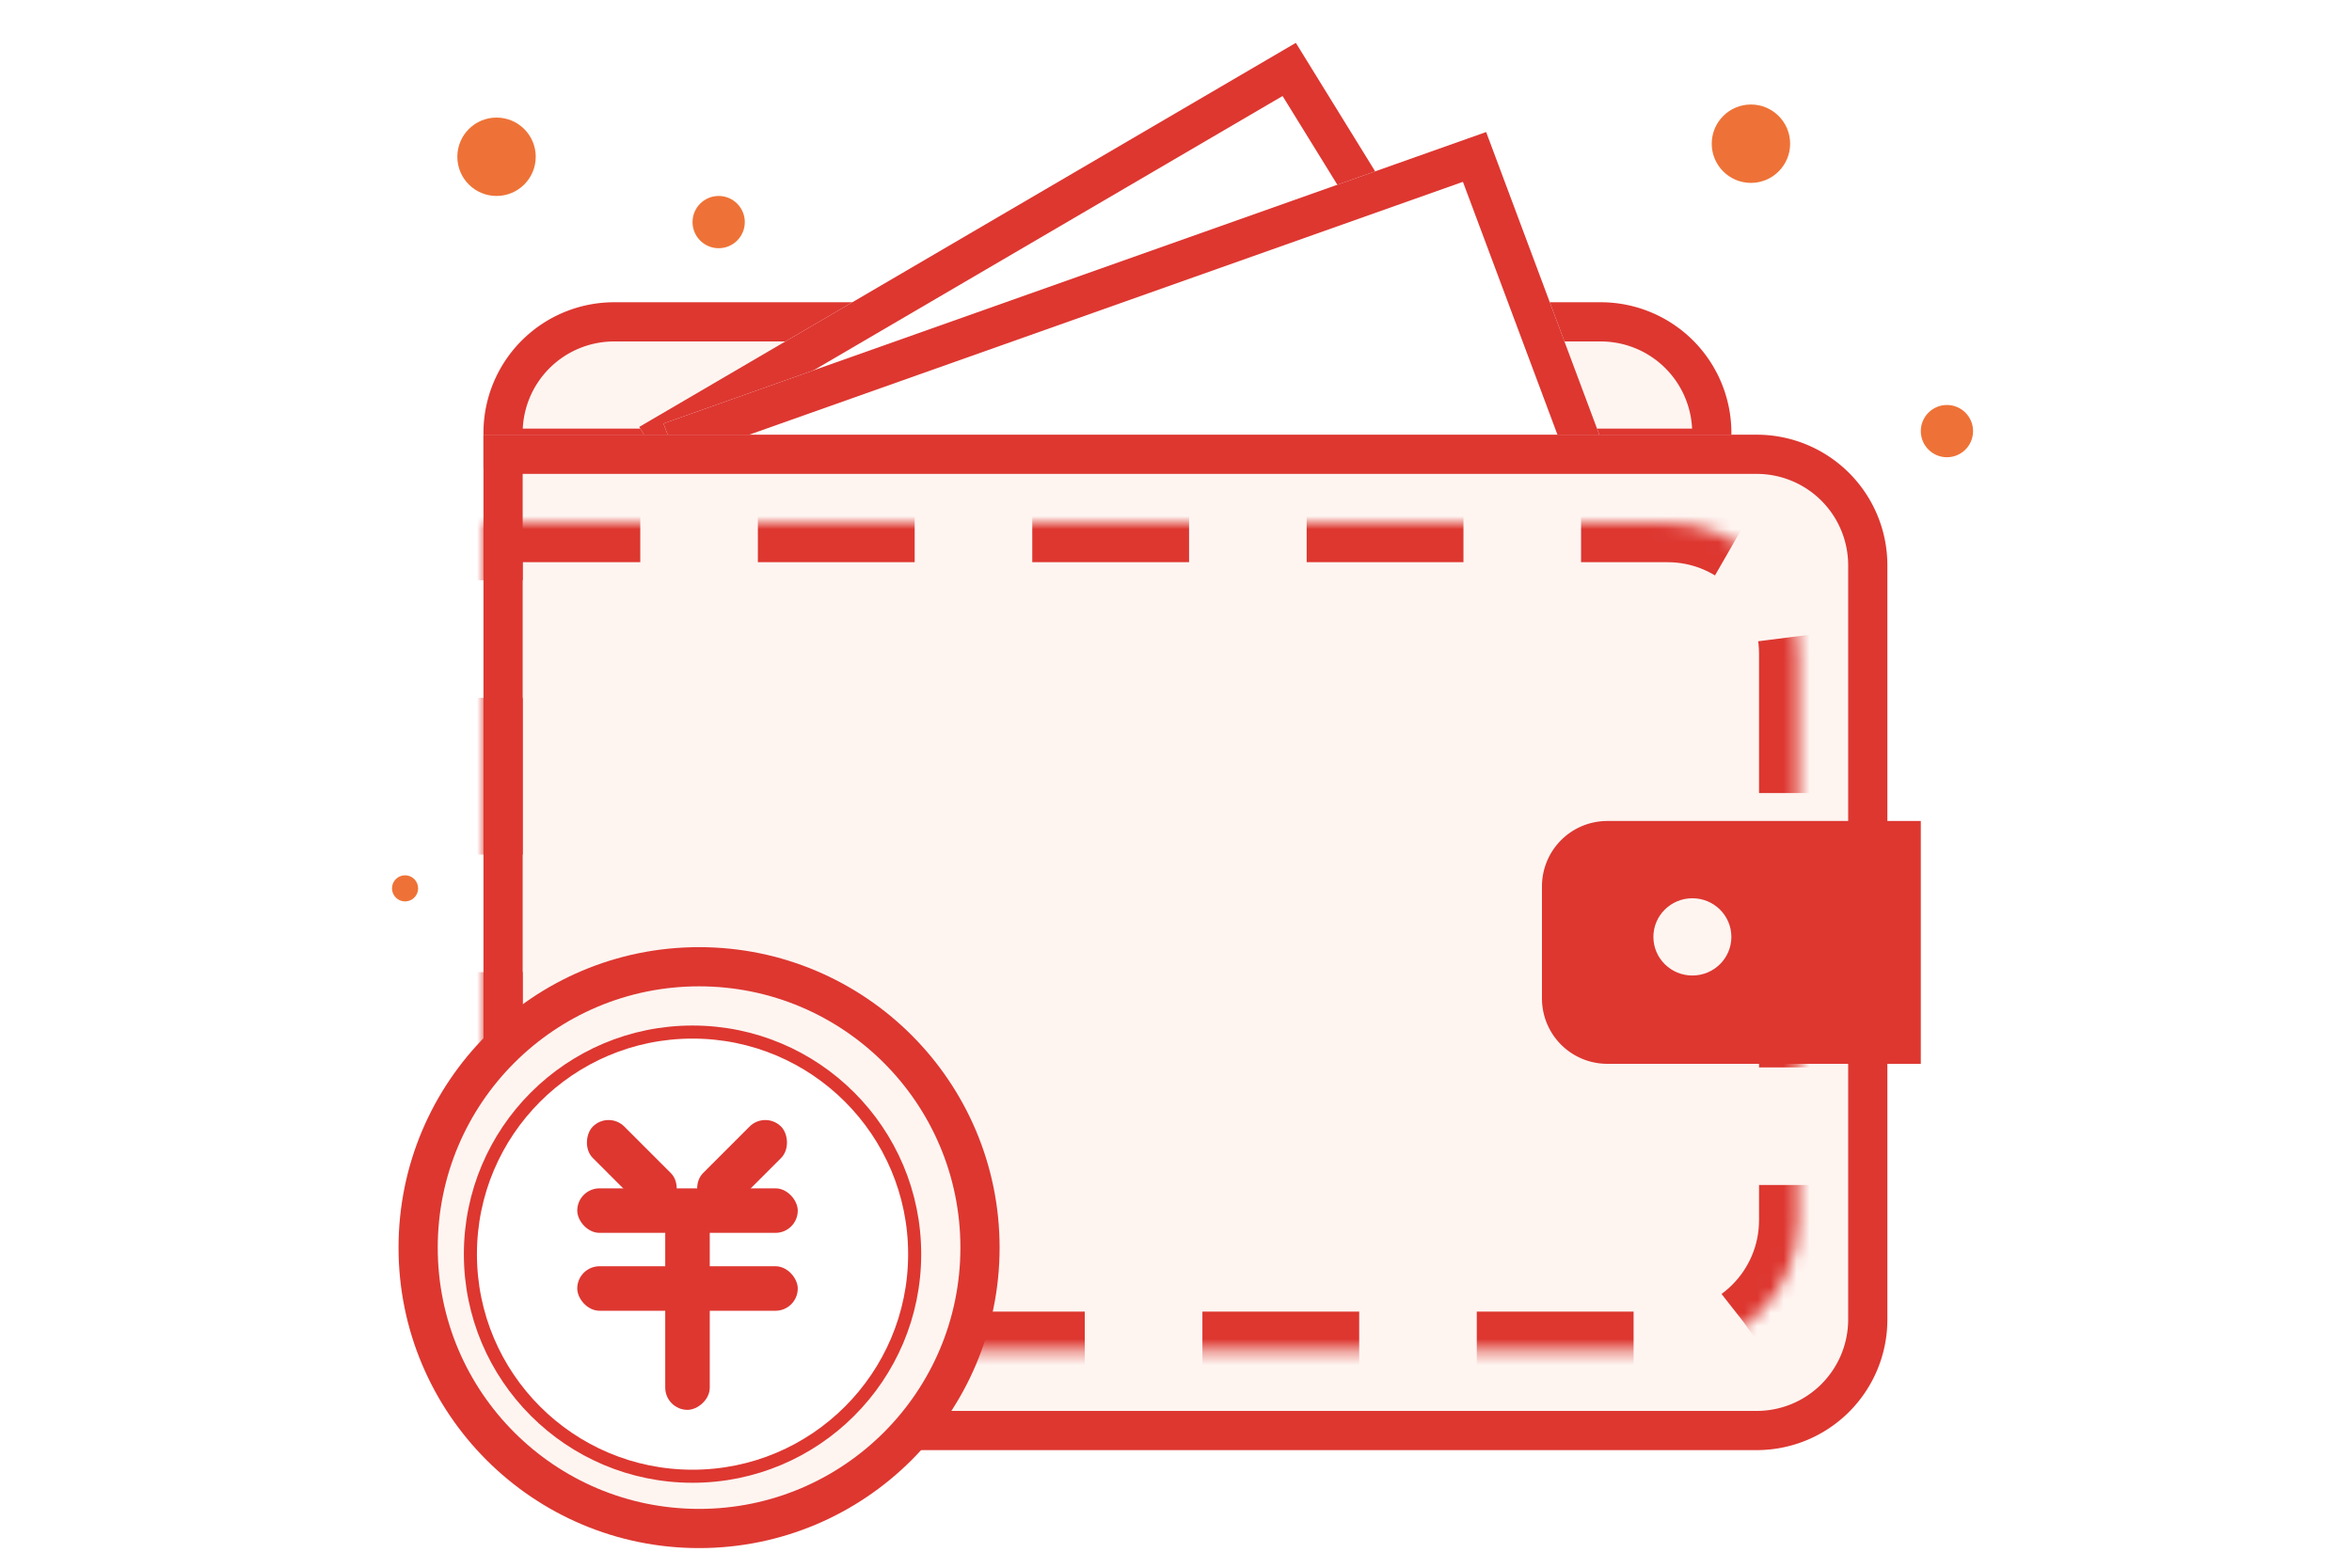 <svg width="180" height="120" viewBox="0 0 180 120" xmlns="http://www.w3.org/2000/svg" xmlns:xlink="http://www.w3.org/1999/xlink"><title>Group 62</title><defs><path d="M0 .033h90.62c5.523 0 10 4.478 10 10v43.363c0 5.523-4.477 10-10 10H0V.033z" id="a"/></defs><g fill="none" fill-rule="evenodd"><path fill="#FFF" d="M0 0h180v120H0z"/><g transform="translate(30 3)"><g transform="translate(7)"><path d="M10 20.137h75.504c5.523 0 10 4.477 10 10v2.672H0v-2.672c0-5.523 4.477-10 10-10z" fill="#FEF5F1"/><path d="M1.5 31.31h92.504v-1.173a8.5 8.5 0 0 0-8.5-8.5H10a8.5 8.5 0 0 0-8.5 8.5v1.172z" stroke="#DD3730" stroke-width="3"/><path d="M11.92 29.679L62.17.28l14.887 24.122-50.25 29.399z" fill="#FFF"/><path stroke="#DD3730" stroke-width="3" d="M14.003 30.198l13.31 21.568 47.661-27.883-13.31-21.568z"/><path d="M13.776 29.417l62.96-22.311 9.885 26.445-62.96 22.311z" fill="#FFF"/><path stroke="#DD3730" stroke-width="3" d="M15.716 30.321l8.835 23.635 60.13-21.31-8.834-23.634z"/><path d="M0 30.275h97.442c5.523 0 10 4.477 10 10V98c0 5.523-4.477 10-10 10H10c-5.523 0-10-4.477-10-10V30.275z" fill="#FEF5F1"/><path d="M1.5 31.775V98a8.5 8.5 0 0 0 8.5 8.5h87.442a8.5 8.5 0 0 0 8.5-8.5V40.275a8.5 8.5 0 0 0-8.5-8.5H1.5z" stroke="#DD3730" stroke-width="3"/><g transform="translate(0 37)" stroke-dasharray="12,9"><mask id="b" fill="#fff"><use xlink:href="#a"/></mask><path d="M0 .033h90.62c5.523 0 10 4.478 10 10v43.363c0 5.523-4.477 10-10 10H0V.033z" stroke="#DD3730" stroke-width="6" mask="url(#b)"/></g><path d="M86.008 59.844H110v18.587H86.008a5 5 0 0 1-5-5v-8.587a5 5 0 0 1 5-5z" fill="#DD3730" fill-rule="nonzero"/><ellipse fill="#FEF5F1" fill-rule="nonzero" cx="92.519" cy="68.715" rx="2.984" ry="2.957"/></g><circle stroke="#DD3730" stroke-width="3" fill="#FEF5F1" fill-rule="nonzero" cx="23.5" cy="92.5" r="21.5"/><circle stroke="#DD3730" fill="#FFF" fill-rule="nonzero" cx="23" cy="93" r="17"/><g transform="translate(14 82)" fill-rule="nonzero" fill="#DD3730"><rect x=".178" y="5.963" width="16.875" height="3.407" rx="1.704"/><rect transform="rotate(45 4.354 4.216)" x=".135" y="2.513" width="8.438" height="3.407" rx="1.704"/><rect transform="scale(-1 1) rotate(45 0 -26.665)" x="8.573" y="2.513" width="8.438" height="3.407" rx="1.704"/><rect x=".178" y="11.926" width="16.875" height="3.407" rx="1.704"/><rect transform="rotate(90 8.615 14.481)" x=".178" y="12.778" width="16.875" height="3.407" rx="1.704"/></g><circle fill="#EE7237" fill-rule="nonzero" cx="8" cy="9" r="3"/><circle fill="#EE7237" fill-rule="nonzero" cx="104" cy="8" r="3"/><circle fill="#EE7237" fill-rule="nonzero" cx="119" cy="30" r="2"/><circle fill="#EE7237" fill-rule="nonzero" cx="1" cy="65" r="1"/><circle fill="#EE7237" fill-rule="nonzero" cx="25" cy="14" r="2"/></g></g></svg>